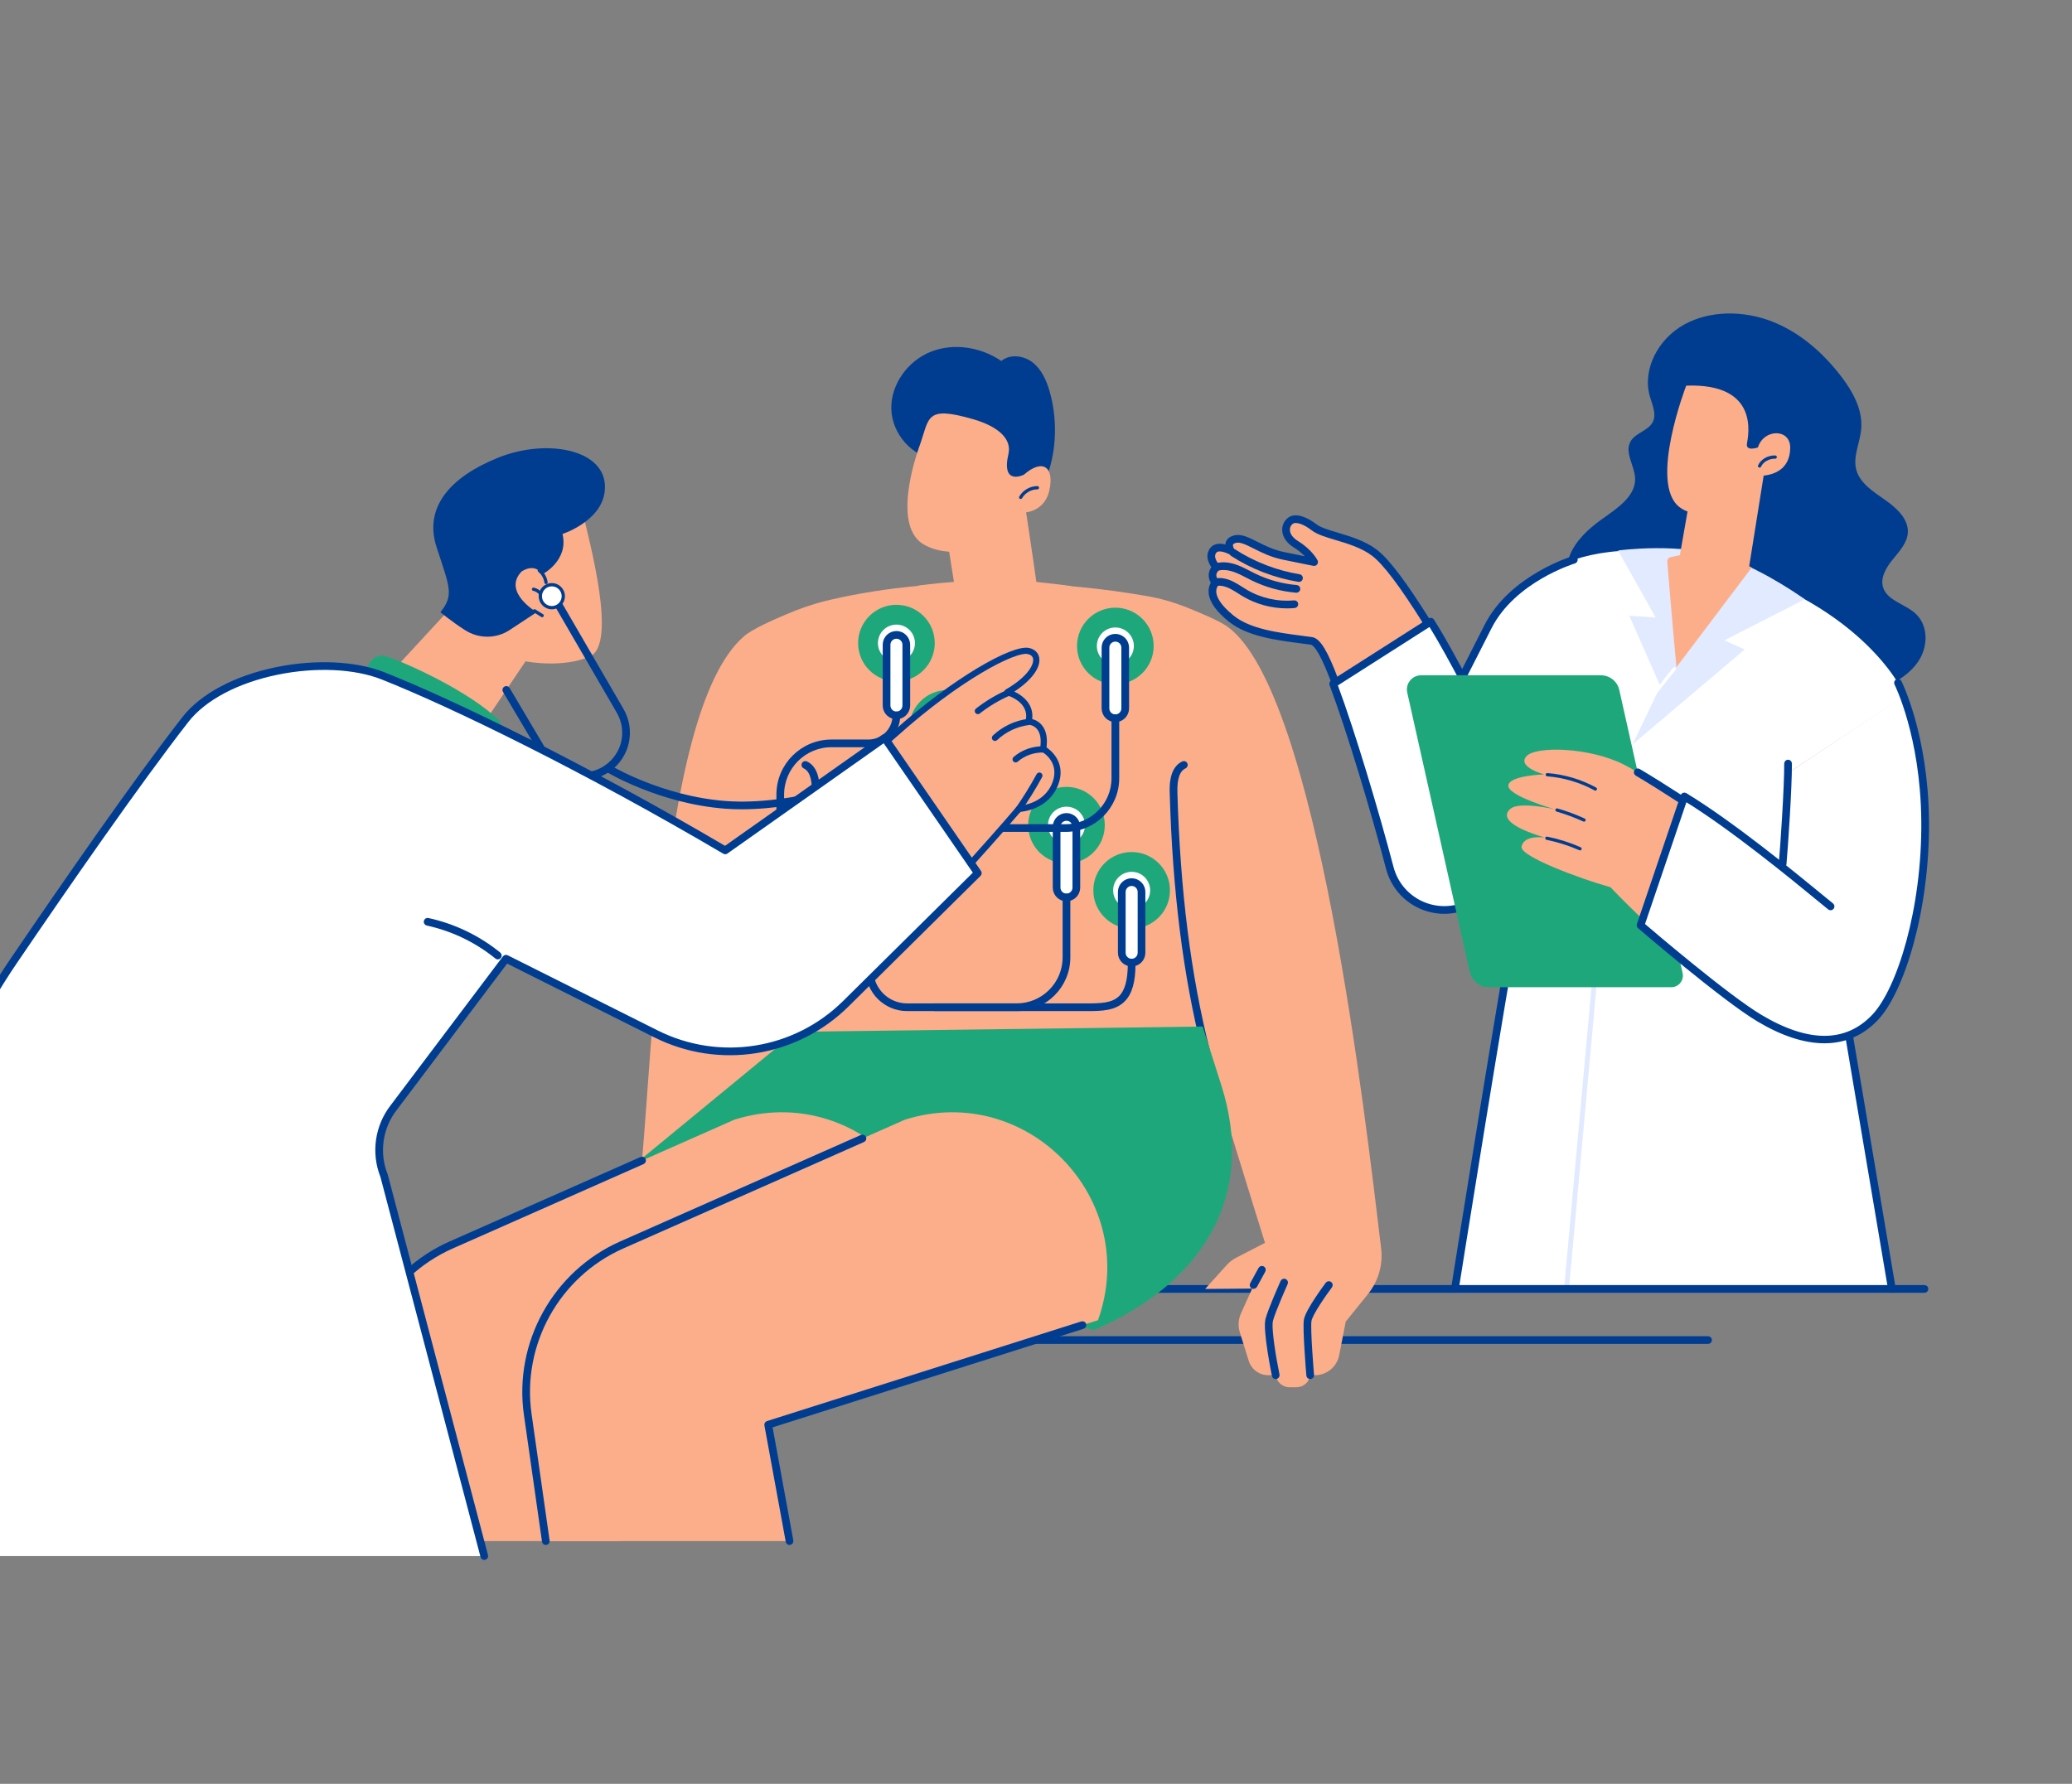 <?xml version="1.0" encoding="UTF-8"?>
<svg xmlns="http://www.w3.org/2000/svg" width="216" height="186" viewBox="0 0 216 186" fill="none">
  <rect x="0" y="0" width="216" height="186" fill="#808080" stroke="none"/>
  <g clip-path="url(#clip0_1286_151517)">
    <path d="M199.651 63.946C198.59 62.999 196.829 62.64 196.342 61.347C195.957 60.325 196.592 59.225 197.292 58.363C197.993 57.5 198.823 56.616 198.887 55.535C198.97 54.121 197.725 52.971 196.512 52.124C195.298 51.277 193.921 50.403 193.527 49.036C193.124 47.638 193.892 46.198 194.025 44.756C194.215 42.699 193.104 40.733 191.799 39.068C189.944 36.698 187.562 34.609 184.656 33.495C181.75 32.38 178.275 32.346 175.571 33.841C172.867 35.336 171.183 38.494 171.993 41.331C172.251 42.236 172.732 43.224 172.268 44.054C171.793 44.904 170.535 45.143 170.015 45.969C169.28 47.138 170.423 48.556 170.457 49.91C170.505 51.766 168.556 53.022 166.978 54.147C165.558 55.16 164.237 56.395 163.624 57.962C163.07 59.374 163.221 61.096 164.236 62.23C164.32 64.807 165.889 67.36 168.071 69.028C170.864 71.164 174.474 72.11 178.019 72.742C183.8 73.772 189.944 74.079 195.425 72.074C197.22 71.418 198.986 70.46 200 68.928C201.014 67.397 201.045 65.19 199.651 63.946Z" fill="#003D91"></path>
    <path d="M148.906 65.204C146.886 61.982 144.708 58.723 143.277 57.631C141.27 56.1 138.132 55.867 136.993 54.986C136.126 54.314 135.119 53.899 134.562 54.276C133.909 54.717 133.722 55.904 135.108 56.762C136.494 57.62 136.993 58.608 136.993 58.608C136.993 58.608 136.154 58.448 133.768 57.954C131.381 57.459 129.9 55.959 128.792 56.209C127.683 56.458 128.298 57.418 128.298 57.418C127.213 56.907 126.538 57.007 126.313 57.702C126.087 58.397 126.801 59.155 126.801 59.155C125.961 59.945 126.707 60.761 126.707 60.761C126.067 61.539 126.274 62.831 128.348 64.502C130.421 66.174 133.999 66.45 136.716 66.828C137.382 66.92 138.263 68.638 139.223 71.198L148.906 65.204Z" fill="#FCAE8A"></path>
    <path d="M134.169 63.205C132.597 63.205 131.025 62.78 129.672 61.978C129.507 61.88 129.346 61.778 129.185 61.675C128.914 61.502 128.634 61.324 128.347 61.179C127.834 60.92 127.362 60.809 126.941 60.85C126.846 60.86 126.765 60.791 126.756 60.698C126.747 60.605 126.815 60.521 126.908 60.512C127.394 60.465 127.929 60.587 128.5 60.876C128.803 61.028 129.09 61.211 129.368 61.388C129.526 61.489 129.684 61.59 129.845 61.686C131.361 62.584 133.163 62.991 134.919 62.832C135.013 62.823 135.095 62.892 135.103 62.985C135.112 63.079 135.043 63.161 134.949 63.17C134.69 63.194 134.43 63.205 134.169 63.205Z" fill="#003D91" stroke="#003D91" stroke-width="0.463"></path>
    <path d="M135.15 61.572C135.145 61.572 135.14 61.572 135.135 61.572C133.546 61.436 132.014 61.012 130.581 60.312C130.396 60.221 130.213 60.126 130.03 60.031C129.639 59.828 129.234 59.618 128.82 59.462C128.136 59.205 127.519 59.138 126.987 59.264C126.896 59.286 126.805 59.229 126.783 59.138C126.761 59.047 126.818 58.955 126.909 58.934C127.508 58.791 128.191 58.862 128.94 59.145C129.373 59.308 129.786 59.522 130.186 59.73C130.367 59.823 130.548 59.917 130.73 60.006C132.125 60.688 133.617 61.101 135.164 61.233C135.257 61.241 135.327 61.323 135.319 61.417C135.311 61.505 135.237 61.572 135.15 61.572Z" fill="#003D91" stroke="#003D91" stroke-width="0.463"></path>
    <path d="M135.419 60.445C135.41 60.445 135.401 60.444 135.392 60.442C132.935 60.042 130.533 59.115 128.446 57.761C128.367 57.71 128.344 57.605 128.396 57.526C128.446 57.447 128.552 57.425 128.631 57.476C130.679 58.805 133.036 59.715 135.446 60.107C135.539 60.122 135.602 60.209 135.587 60.302C135.573 60.385 135.501 60.445 135.419 60.445Z" fill="#003D91" stroke="#003D91" stroke-width="0.463"></path>
    <path d="M139.13 71.119C139.061 71.119 138.996 71.077 138.971 71.008C138 68.421 137.234 67.07 136.694 66.995C136.373 66.951 136.04 66.907 135.699 66.863C133.078 66.523 130.107 66.138 128.242 64.634C126.992 63.627 126.314 62.684 126.227 61.832C126.187 61.441 126.279 61.075 126.493 60.764C126.241 60.413 126.027 59.759 126.573 59.147C126.367 58.886 125.954 58.26 126.152 57.649C126.252 57.339 126.435 57.125 126.693 57.013C127.016 56.873 127.451 56.903 127.989 57.102C127.951 56.94 127.941 56.749 128.016 56.566C128.123 56.305 128.372 56.129 128.756 56.042C129.388 55.9 130.081 56.249 130.959 56.691C131.762 57.095 132.672 57.553 133.803 57.787C135.288 58.094 136.178 58.273 136.635 58.364C136.379 58.014 135.871 57.433 135.02 56.906C134.059 56.311 133.903 55.625 133.896 55.268C133.886 54.807 134.1 54.383 134.468 54.135C135.138 53.681 136.266 54.207 137.098 54.851C137.566 55.213 138.411 55.467 139.39 55.761C140.715 56.158 142.217 56.609 143.381 57.496C144.621 58.442 146.374 60.757 148.897 64.782C148.947 64.861 148.923 64.966 148.843 65.016C148.764 65.066 148.659 65.042 148.609 64.962C146.109 60.973 144.382 58.687 143.175 57.766C142.061 56.916 140.59 56.475 139.293 56.086C138.281 55.782 137.408 55.52 136.89 55.12C135.963 54.402 135.087 54.126 134.658 54.416C134.386 54.6 134.229 54.916 134.236 55.261C134.246 55.758 134.588 56.239 135.198 56.617C136.609 57.49 137.124 58.489 137.145 58.531C137.175 58.588 137.168 58.658 137.129 58.709C137.091 58.761 137.026 58.786 136.962 58.774C136.954 58.772 136.095 58.608 133.734 58.12C132.559 57.876 131.587 57.387 130.806 56.994C129.989 56.583 129.344 56.259 128.83 56.374C128.562 56.434 128.393 56.542 128.33 56.695C128.237 56.92 128.38 57.227 128.442 57.326C128.483 57.39 128.476 57.473 128.426 57.53C128.376 57.586 128.295 57.603 128.227 57.571C127.61 57.281 127.126 57.196 126.828 57.325C126.661 57.397 126.545 57.538 126.475 57.754C126.283 58.347 126.919 59.032 126.925 59.039C126.956 59.071 126.973 59.115 126.971 59.16C126.97 59.205 126.951 59.248 126.918 59.279C126.225 59.93 126.769 60.575 126.834 60.647C126.89 60.709 126.892 60.804 126.839 60.868C126.621 61.134 126.529 61.446 126.565 61.797C126.618 62.319 126.99 63.188 128.455 64.37C130.246 65.813 133.166 66.192 135.742 66.526C136.085 66.571 136.419 66.614 136.741 66.659C137.451 66.758 138.213 68.023 139.289 70.889C139.322 70.977 139.277 71.075 139.19 71.108C139.17 71.115 139.15 71.119 139.13 71.119Z" fill="#003D91" stroke="#003D91" stroke-width="0.463"></path>
    <path d="M149.147 77.185L154.703 66.109C154.703 66.109 154.837 65.812 155.127 65.329L155.128 65.326L155.129 65.327C156.75 62.632 163.273 54.141 179.057 58.744C194.816 63.34 198.594 72.546 198.594 72.546L186.769 80.356L189.768 97.824C189.76 97.867 161.543 96.523 161.543 96.523V82.843L158.411 90.886L149.147 77.185Z" fill="white"></path>
    <path d="M152.544 70.582C152.518 70.582 152.492 70.576 152.467 70.564C152.383 70.521 152.35 70.419 152.392 70.335L154.975 65.252C157.561 60.163 163.956 58.221 164.021 58.202C164.111 58.175 164.205 58.227 164.232 58.317C164.258 58.407 164.207 58.501 164.117 58.528C164.054 58.546 157.797 60.449 155.278 65.406L152.695 70.489C152.665 70.548 152.606 70.582 152.544 70.582Z" fill="#003D91" stroke="#003D91" stroke-width="0.463"></path>
    <path d="M138.979 71.304C140.916 76.464 143.418 84.937 144.883 90.507C145.807 94.018 149.659 95.852 152.971 94.367C154.27 93.785 155.567 92.977 156.657 91.857L154.605 74.507C153.447 72.772 151.504 68.579 149.147 64.819L138.979 71.304Z" fill="white"></path>
    <path d="M150.562 95.053C149.67 95.053 148.779 94.855 147.953 94.46C146.35 93.694 145.172 92.269 144.72 90.55C143.204 84.787 140.691 76.346 138.821 71.364C138.793 71.288 138.821 71.204 138.889 71.161L149.056 64.676C149.094 64.651 149.141 64.643 149.185 64.653C149.229 64.663 149.267 64.69 149.291 64.729C150.595 66.808 151.794 69.061 152.758 70.871C153.549 72.358 154.233 73.642 154.747 74.413C154.762 74.435 154.772 74.461 154.775 74.487L156.827 91.837C156.833 91.887 156.816 91.938 156.78 91.975C155.782 93 154.524 93.857 153.041 94.522C152.25 94.876 151.406 95.053 150.562 95.053ZM139.188 71.373C141.056 76.382 143.543 84.742 145.048 90.464C145.475 92.086 146.587 93.431 148.1 94.154C149.616 94.879 151.366 94.9 152.902 94.212C154.318 93.577 155.521 92.765 156.48 91.796L154.442 74.567C153.921 73.779 153.242 72.504 152.458 71.031C151.519 69.267 150.356 67.083 149.094 65.054L139.188 71.373Z" fill="#003D91" stroke="#003D91" stroke-width="0.463"></path>
    <path d="M197.225 134.399H151.668C151.668 134.399 156.823 102.131 158.209 94.885L190.929 97.151L197.225 134.399Z" fill="white"></path>
    <path d="M197.225 134.569C197.143 134.569 197.072 134.51 197.058 134.427L190.783 97.309L158.445 94.557C156.787 103.233 151.885 134.113 151.836 134.425C151.821 134.518 151.734 134.581 151.641 134.566C151.549 134.552 151.485 134.465 151.5 134.372C151.55 134.057 156.51 102.812 158.14 94.343C158.157 94.258 158.234 94.198 158.321 94.206L190.943 96.982C191.02 96.988 191.083 97.046 191.096 97.123L197.393 134.37C197.408 134.463 197.346 134.551 197.253 134.566C197.244 134.568 197.234 134.569 197.225 134.569Z" fill="#003D91" stroke="#003D91" stroke-width="0.463"></path>
    <path d="M163.307 134.653C163.299 134.653 163.291 134.653 163.283 134.652C163.143 134.64 163.04 134.516 163.053 134.376L167.106 89.776C167.119 89.635 167.243 89.532 167.383 89.545C167.523 89.558 167.626 89.682 167.613 89.822L163.56 134.422C163.548 134.554 163.437 134.653 163.307 134.653Z" fill="#E2EAFF"></path>
    <path d="M168.683 57.401L172.595 64.389L169.845 64.202L173.093 71.56L170.197 77.613L181.871 67.727L179.771 66.767L188.148 62.49C188.148 62.49 184.098 59.567 180.247 58.218C175.285 56.481 168.683 57.401 168.683 57.401Z" fill="#E2EAFF"></path>
    <path d="M172.204 72.851C172.167 72.851 172.13 72.839 172.098 72.814C172.025 72.756 172.013 72.649 172.071 72.575L174.419 69.617C174.477 69.543 174.584 69.531 174.657 69.589C174.731 69.647 174.743 69.754 174.685 69.828L172.337 72.787C172.304 72.829 172.254 72.851 172.204 72.851Z" fill="white"></path>
    <path d="M155.211 102.939H174.227C175.002 102.939 175.577 102.221 175.408 101.464L168.807 71.945C168.607 71.05 167.812 70.413 166.894 70.413H148.145C147.198 70.413 146.494 71.291 146.701 72.216L153.214 101.339C153.423 102.275 154.253 102.939 155.211 102.939Z" fill="#1FA77C"></path>
    <path d="M175.437 83.474C172.884 81.822 170.519 80.349 169.269 79.717C165.676 77.9 160.036 77.763 159.101 78.878C158.167 79.994 160.983 80.751 160.983 80.751C160.983 80.751 157.272 80.852 157.242 81.926C157.211 83 162.077 84.379 162.077 84.379C162.077 84.379 158.402 83.547 157.474 84.321C156.546 85.094 157.142 86.158 161.05 87.339C161.05 87.339 158.857 86.988 158.619 88.292C158.441 89.266 164.515 91.569 167.887 92.51C167.887 92.51 169.18 93.885 171.326 95.942L175.437 83.474Z" fill="#FCAE8A"></path>
    <path d="M166.313 82.44C166.286 82.44 166.258 82.433 166.232 82.419C164.718 81.59 163.009 81.081 161.288 80.948C161.194 80.941 161.124 80.859 161.131 80.765C161.139 80.672 161.22 80.602 161.314 80.609C163.082 80.746 164.839 81.269 166.395 82.121C166.477 82.166 166.507 82.27 166.462 82.352C166.431 82.408 166.373 82.44 166.313 82.44Z" fill="#003D91"></path>
    <path d="M165.131 85.675C165.107 85.675 165.083 85.671 165.06 85.66C164.158 85.248 163.218 84.898 162.266 84.622C162.176 84.596 162.124 84.502 162.15 84.412C162.176 84.322 162.271 84.27 162.361 84.296C163.329 84.577 164.285 84.932 165.201 85.351C165.287 85.39 165.324 85.491 165.285 85.576C165.257 85.639 165.195 85.675 165.131 85.675Z" fill="#003D91"></path>
    <path d="M164.715 88.672C164.692 88.672 164.669 88.668 164.647 88.658C163.549 88.174 162.396 87.808 161.221 87.569C161.129 87.55 161.07 87.461 161.088 87.369C161.107 87.277 161.197 87.217 161.289 87.236C162.488 87.48 163.664 87.853 164.784 88.347C164.87 88.385 164.909 88.485 164.871 88.571C164.843 88.635 164.78 88.672 164.715 88.672Z" fill="#003D91"></path>
    <path d="M175.437 83.643C175.405 83.643 175.373 83.635 175.345 83.616C173.379 82.344 171.795 81.354 170.639 80.674C170.559 80.626 170.532 80.522 170.579 80.441C170.627 80.361 170.731 80.334 170.812 80.381C171.972 81.064 173.559 82.056 175.529 83.331C175.608 83.382 175.631 83.487 175.58 83.566C175.547 83.616 175.493 83.643 175.437 83.643Z" fill="#003D91" stroke="#003D91" stroke-width="0.463"></path>
    <path d="M171.022 96.474C174.292 99.324 178.873 103.571 184.251 106.566C190.473 110.03 195.322 108.105 197.594 102.751C200.606 95.652 202.424 84.326 198.507 72.545L186.769 80.355L185.677 90.301C185.677 90.301 180.373 86.142 175.585 83.043L171.022 96.474Z" fill="white"></path>
    <path d="M190.189 108.553C188.144 108.553 185.839 107.806 183.328 106.31C179.625 104.104 170.997 96.678 170.911 96.603C170.858 96.558 170.838 96.486 170.861 96.42L175.423 82.989C175.44 82.94 175.477 82.902 175.526 82.884C175.574 82.867 175.628 82.872 175.672 82.899C180.602 85.891 187.131 91.255 189.919 93.546C190.365 93.912 190.713 94.197 190.941 94.381C191.014 94.439 191.026 94.546 190.967 94.62C190.909 94.693 190.802 94.704 190.729 94.646C190.499 94.462 190.15 94.175 189.704 93.808C186.955 91.55 180.564 86.3 175.677 83.299L171.219 96.421C172.136 97.207 180.023 103.946 183.502 106.019C188.502 108.997 192.488 108.979 195.349 105.966C197.973 103.202 200.625 94.793 200.52 85.508C200.421 76.699 197.735 71.328 197.708 71.275C197.665 71.191 197.698 71.089 197.782 71.046C197.865 71.004 197.968 71.037 198.01 71.12C198.038 71.174 200.759 76.609 200.86 85.504C200.966 94.876 198.266 103.386 195.595 106.2C194.106 107.769 192.284 108.553 190.189 108.553Z" fill="#003D91" stroke="#003D91" stroke-width="0.463"></path>
    <path d="M185.833 90.256C185.828 90.256 185.823 90.256 185.818 90.255C185.725 90.247 185.655 90.165 185.664 90.071C185.833 88.164 186.241 82.14 186.23 79.618C186.23 79.524 186.305 79.448 186.399 79.448H186.4C186.493 79.448 186.569 79.523 186.57 79.617C186.58 82.149 186.172 88.19 186.002 90.101C185.994 90.189 185.92 90.256 185.833 90.256Z" fill="#003D91" stroke="#003D91" stroke-width="0.463"></path>
    <path d="M184.123 47.925L182.349 59.041L182.612 59.178L174.765 69.569C174.765 69.569 174.303 64.665 173.808 58.556C173.789 58.326 173.974 58.128 174.2 58.081L175.122 57.887L176.236 51.547L184.123 47.925Z" fill="#FCAE8A"></path>
    <path d="M175.783 40.211C175.783 40.211 171.861 50.359 175.064 52.863C178.266 55.366 183.415 49.606 183.415 49.606C183.415 49.606 186.623 49.782 186.623 46.656C186.623 44.676 183.872 44.685 183.256 46.656C183.256 46.656 181.983 47.11 182.113 46.267C182.244 45.425 183.487 39.931 175.783 40.211Z" fill="#FCAE8A"></path>
    <path d="M183.431 48.761C183.408 48.761 183.385 48.756 183.362 48.746C183.276 48.708 183.237 48.608 183.275 48.522C183.551 47.895 184.304 47.461 185.067 47.491C185.161 47.494 185.234 47.573 185.231 47.667C185.227 47.761 185.147 47.834 185.054 47.83C184.437 47.807 183.804 48.163 183.586 48.659C183.558 48.723 183.496 48.76 183.431 48.761Z" fill="#003D91"></path>
    <path d="M200.621 134.568H8.648C8.555 134.568 8.479 134.492 8.479 134.398C8.479 134.304 8.555 134.228 8.648 134.228H200.621C200.715 134.228 200.791 134.304 200.791 134.398C200.791 134.492 200.715 134.568 200.621 134.568Z" fill="#003D91" stroke="#003D91" stroke-width="0.463"></path>
    <path d="M178.065 139.9H-2.018C-2.111 139.9 -2.188 139.824 -2.188 139.73C-2.188 139.636 -2.111 139.56 -2.018 139.56H178.065C178.159 139.56 178.235 139.636 178.235 139.73C178.235 139.824 178.159 139.9 178.065 139.9Z" fill="#003D91" stroke="#003D91" stroke-width="0.463"></path>
    <path d="M77.745 132.314C78.526 129.81 82.249 113.202 82.973 110.465H126.038C126.762 113.202 131.091 127.087 131.872 129.591L128.862 131.148C128.495 131.338 128.165 131.592 127.888 131.899L125.631 134.399L130.535 134.359L129.365 136.955C129.087 137.571 129.045 138.268 129.246 138.914L130.175 141.894C130.453 142.786 131.279 143.394 132.214 143.394L132.99 143.394C133.09 144.115 133.706 144.653 134.435 144.653H135.14C135.867 144.653 136.483 144.118 136.584 143.398L137.075 143.398C138.309 143.396 139.369 142.521 139.605 141.31L140.289 137.807L142.619 134.916C143.694 133.581 144.185 131.871 143.98 130.169C142.354 116.692 137.344 72.173 127.985 65.363C127.102 64.721 125.181 63.931 123.791 63.367C122.431 62.816 121.019 62.409 119.573 62.156C110.857 60.63 98.347 59.823 86.636 62.523C85.065 62.885 83.531 63.394 82.046 64.023C80.525 64.667 78.424 65.597 77.563 66.341C68.136 74.475 68.202 114.223 66.164 128.419L62.055 133.374C61.216 134.386 60.89 135.729 61.173 137.012L62.244 141.876C62.439 142.762 63.225 143.394 64.133 143.394H65.312C65.521 144.238 66.278 144.83 67.147 144.83H67.206C68.076 144.83 68.833 144.238 69.042 143.394H69.219C70.53 143.394 71.617 142.383 71.713 141.076L72.023 136.831L74.204 135.109L75.235 137.371C75.235 137.371 75.389 140.46 77.05 140.576C79.554 140.75 79.125 136.627 79.125 136.627L77.745 132.314Z" fill="#FCAE8A"></path>
    <path d="M130.681 134.163C130.654 134.163 130.626 134.157 130.6 134.142C130.518 134.098 130.488 133.994 130.533 133.912L131.401 132.32C131.446 132.237 131.549 132.207 131.632 132.252C131.714 132.297 131.744 132.4 131.7 132.482L130.831 134.075C130.8 134.131 130.742 134.163 130.681 134.163Z" fill="#003D91" stroke="#003D91" stroke-width="0.463"></path>
    <path d="M132.99 143.564C132.911 143.564 132.841 143.509 132.824 143.428C132.784 143.234 131.855 138.666 132.152 137.569C132.442 136.497 133.661 133.778 133.712 133.663C133.751 133.578 133.851 133.539 133.937 133.578C134.022 133.616 134.061 133.717 134.022 133.802C134.01 133.83 132.763 136.611 132.48 137.657C132.259 138.474 132.826 141.745 133.157 143.36C133.176 143.452 133.116 143.542 133.025 143.561C133.013 143.563 133.002 143.564 132.99 143.564Z" fill="#003D91" stroke="#003D91" stroke-width="0.463"></path>
    <path d="M136.584 143.568C136.497 143.568 136.423 143.501 136.415 143.413C136.398 143.216 136.009 138.58 136.155 137.644C136.304 136.687 138.308 134.005 138.393 133.891C138.45 133.816 138.556 133.801 138.631 133.857C138.706 133.914 138.722 134.02 138.665 134.095C138.099 134.851 136.604 136.971 136.49 137.697C136.35 138.593 136.75 143.336 136.754 143.384C136.762 143.478 136.692 143.56 136.599 143.568C136.594 143.568 136.589 143.568 136.584 143.568Z" fill="#003D91" stroke="#003D91" stroke-width="0.463"></path>
    <path d="M68.941 143.576C68.864 143.576 68.795 143.524 68.776 143.446C68.727 143.244 67.574 138.483 68.004 136.839C68.435 135.195 69.505 134.035 69.55 133.986C69.614 133.918 69.722 133.914 69.79 133.978C69.859 134.042 69.863 134.149 69.799 134.218C69.788 134.229 68.741 135.366 68.333 136.925C67.924 138.486 69.094 143.317 69.106 143.366C69.128 143.457 69.072 143.549 68.981 143.571C68.968 143.574 68.954 143.576 68.941 143.576Z" fill="#003D91"></path>
    <path d="M65.208 143.576C65.132 143.576 65.062 143.524 65.043 143.446C64.994 143.244 63.841 138.483 64.272 136.839C64.703 135.195 65.773 134.035 65.818 133.986C65.882 133.918 65.989 133.914 66.058 133.978C66.126 134.042 66.13 134.149 66.066 134.218C66.056 134.229 65.009 135.366 64.6 136.925C64.192 138.486 65.362 143.317 65.374 143.366C65.396 143.457 65.34 143.549 65.249 143.571C65.235 143.574 65.222 143.576 65.208 143.576Z" fill="#003D91"></path>
    <path d="M125.744 109.824C125.668 109.824 125.599 109.772 125.579 109.695C123.576 101.792 122.46 92.939 122.17 82.631C122.153 82.026 122.101 80.185 123.344 79.605C123.429 79.565 123.53 79.601 123.57 79.686C123.609 79.772 123.573 79.873 123.488 79.912C122.787 80.24 122.467 81.126 122.509 82.621C122.799 92.904 123.911 101.733 125.908 109.612C125.931 109.703 125.876 109.795 125.785 109.818C125.771 109.822 125.757 109.824 125.744 109.824Z" fill="#003D91" stroke="#003D91" stroke-width="0.463"></path>
    <path d="M82.974 110.635C82.966 110.635 82.959 110.634 82.951 110.633C82.858 110.621 82.793 110.535 82.805 110.442C83.782 103.164 84.588 92.244 84.86 82.621C84.902 81.126 84.582 80.24 83.881 79.912C83.796 79.873 83.76 79.772 83.799 79.686C83.839 79.601 83.94 79.565 84.025 79.605C85.268 80.185 85.216 82.026 85.199 82.631C84.928 92.264 84.12 103.199 83.142 110.487C83.13 110.573 83.058 110.635 82.974 110.635Z" fill="#003D91" stroke="#003D91" stroke-width="0.463"></path>
    <path d="M102.778 75.951C102.782 73.745 100.996 71.954 98.79 71.95C96.584 71.946 94.793 73.731 94.789 75.937C94.785 78.143 96.571 79.934 98.777 79.938C100.983 79.942 102.774 78.157 102.778 75.951Z" fill="#1FA77C"></path>
    <path d="M98.783 77.874C99.848 77.874 100.712 77.01 100.712 75.945C100.712 74.879 99.848 74.015 98.783 74.015C97.717 74.015 96.853 74.879 96.853 75.945C96.853 77.01 97.717 77.874 98.783 77.874Z" fill="white"></path>
    <path d="M98.783 75.085C98.215 75.085 97.754 75.546 97.754 76.114V82.451C97.754 83.019 98.215 83.48 98.783 83.48C99.351 83.48 99.811 83.019 99.811 82.451V76.114C99.811 75.546 99.351 75.085 98.783 75.085Z" fill="white"></path>
    <path d="M98.782 83.65C98.122 83.65 97.584 83.112 97.584 82.452V76.114C97.584 75.453 98.122 74.915 98.782 74.915C99.444 74.915 99.981 75.453 99.981 76.114V82.452C99.981 83.112 99.444 83.65 98.782 83.65ZM98.782 75.255C98.309 75.255 97.924 75.641 97.924 76.114V82.452C97.924 82.925 98.309 83.31 98.782 83.31C99.256 83.31 99.641 82.925 99.641 82.452V76.114C99.641 75.641 99.256 75.255 98.782 75.255Z" fill="#003D91"></path>
    <path d="M95.864 86.57H86.673C86.579 86.57 86.503 86.493 86.503 86.4C86.503 86.306 86.579 86.23 86.673 86.23H95.864C97.38 86.23 98.613 84.997 98.613 83.481C98.613 83.387 98.689 83.311 98.783 83.311C98.877 83.311 98.953 83.387 98.953 83.481C98.953 85.184 97.567 86.57 95.864 86.57Z" fill="#003D91"></path>
    <path d="M115.171 86.048C115.175 83.842 113.389 82.051 111.183 82.047C108.977 82.043 107.185 83.829 107.182 86.034C107.178 88.24 108.963 90.032 111.169 90.035C113.376 90.039 115.167 88.254 115.171 86.048Z" fill="#1FA77C"></path>
    <path d="M111.176 87.971C112.242 87.971 113.106 87.107 113.106 86.042C113.106 84.976 112.242 84.112 111.176 84.112C110.111 84.112 109.247 84.976 109.247 86.042C109.247 87.107 110.111 87.971 111.176 87.971Z" fill="white"></path>
    <path d="M111.177 85.183C110.609 85.183 110.148 85.643 110.148 86.211V92.549C110.148 93.117 110.609 93.578 111.177 93.578C111.745 93.578 112.206 93.117 112.206 92.549V86.211C112.206 85.643 111.745 85.183 111.177 85.183Z" fill="white"></path>
    <path d="M111.177 93.748C110.516 93.748 109.979 93.21 109.979 92.549V86.212C109.979 85.551 110.516 85.013 111.177 85.013C111.838 85.013 112.376 85.551 112.376 86.212V92.549C112.376 93.21 111.838 93.748 111.177 93.748ZM111.177 85.353C110.703 85.353 110.318 85.738 110.318 86.212V92.549C110.318 93.023 110.703 93.408 111.177 93.408C111.651 93.408 112.036 93.023 112.036 92.549V86.212C112.036 85.738 111.651 85.353 111.177 85.353Z" fill="#003D91" stroke="#003D91" stroke-width="0.463"></path>
    <path d="M105.984 105.196H94.561C92.305 105.196 90.469 103.359 90.469 101.103V94.886C90.469 94.792 90.545 94.716 90.639 94.716C90.732 94.716 90.808 94.792 90.808 94.886V101.103C90.808 103.172 92.492 104.856 94.561 104.856H105.984C108.753 104.856 111.006 102.603 111.006 99.834V93.578C111.006 93.484 111.082 93.408 111.176 93.408C111.27 93.408 111.346 93.484 111.346 93.578V99.834C111.346 102.79 108.941 105.196 105.984 105.196Z" fill="#003D91" stroke="#003D91" stroke-width="0.463"></path>
    <path d="M117.97 96.83C120.176 96.83 121.965 95.042 121.965 92.836C121.965 90.63 120.176 88.842 117.97 88.842C115.764 88.842 113.976 90.63 113.976 92.836C113.976 95.042 115.764 96.83 117.97 96.83Z" fill="#1FA77C"></path>
    <path d="M117.97 94.765C119.036 94.765 119.899 93.901 119.899 92.836C119.899 91.77 119.036 90.907 117.97 90.907C116.905 90.907 116.041 91.77 116.041 92.836C116.041 93.901 116.905 94.765 117.97 94.765Z" fill="white"></path>
    <path d="M117.971 91.978C117.403 91.978 116.942 92.439 116.942 93.007V99.344C116.942 99.912 117.403 100.373 117.971 100.373C118.539 100.373 119 99.912 119 99.344V93.007C119 92.439 118.539 91.978 117.971 91.978Z" fill="white"></path>
    <path d="M117.971 100.542C117.31 100.542 116.772 100.005 116.772 99.344V93.006C116.772 92.346 117.31 91.808 117.971 91.808C118.632 91.808 119.17 92.346 119.17 93.006V99.344C119.17 100.005 118.632 100.542 117.971 100.542ZM117.971 92.148C117.497 92.148 117.112 92.533 117.112 93.006V99.344C117.112 99.817 117.497 100.203 117.971 100.203C118.445 100.203 118.83 99.817 118.83 99.344V93.006C118.83 92.533 118.445 92.148 117.971 92.148Z" fill="#003D91" stroke="#003D91" stroke-width="0.463"></path>
    <path d="M113.358 105.196C113.263 105.196 113.167 105.196 113.07 105.196L112.779 105.196H97.433C97.34 105.196 97.264 105.119 97.264 105.026C97.264 104.932 97.34 104.856 97.433 104.856L113.071 104.856C114.638 104.86 115.99 104.862 116.832 104.022C117.484 103.371 117.801 102.223 117.801 100.514C117.801 100.42 117.877 100.344 117.971 100.344C118.065 100.344 118.141 100.42 118.141 100.514C118.141 102.343 117.801 103.534 117.072 104.262C116.186 105.147 114.878 105.196 113.358 105.196Z" fill="#003D91" stroke="#003D91" stroke-width="0.463"></path>
    <path d="M116.272 71.351C118.478 71.351 120.267 69.563 120.267 67.357C120.267 65.151 118.478 63.363 116.272 63.363C114.066 63.363 112.277 65.151 112.277 67.357C112.277 69.563 114.066 71.351 116.272 71.351Z" fill="#1FA77C"></path>
    <path d="M116.272 69.286C117.337 69.286 118.201 68.423 118.201 67.357C118.201 66.292 117.337 65.428 116.272 65.428C115.207 65.428 114.343 66.292 114.343 67.357C114.343 68.423 115.207 69.286 116.272 69.286Z" fill="white"></path>
    <path d="M116.272 66.498C115.704 66.498 115.243 66.959 115.243 67.527V73.865C115.243 74.433 115.704 74.893 116.272 74.893C116.84 74.893 117.301 74.433 117.301 73.865V67.527C117.301 66.959 116.84 66.498 116.272 66.498Z" fill="white"></path>
    <path d="M116.272 75.063C115.611 75.063 115.073 74.526 115.073 73.865V67.527C115.073 66.867 115.611 66.329 116.272 66.329C116.933 66.329 117.47 66.867 117.47 67.527V73.865C117.47 74.526 116.933 75.063 116.272 75.063ZM116.272 66.669C115.798 66.669 115.413 67.054 115.413 67.527V73.865C115.413 74.338 115.798 74.724 116.272 74.724C116.745 74.724 117.131 74.338 117.131 73.865V67.527C117.131 67.054 116.745 66.669 116.272 66.669Z" fill="#003D91" stroke="#003D91" stroke-width="0.463"></path>
    <path d="M111.081 86.511H95.735C95.641 86.511 95.565 86.435 95.565 86.341C95.565 86.247 95.641 86.171 95.735 86.171H111.081C113.85 86.171 116.103 83.919 116.103 81.15V74.893C116.103 74.799 116.179 74.723 116.273 74.723C116.367 74.723 116.443 74.799 116.443 74.893V81.15C116.443 84.106 114.037 86.511 111.081 86.511Z" fill="#003D91" stroke="#003D91" stroke-width="0.463"></path>
    <path d="M93.457 71.051C95.664 71.047 97.449 69.256 97.445 67.05C97.442 64.844 95.65 63.059 93.444 63.063C91.238 63.067 89.452 64.858 89.456 67.064C89.46 69.27 91.251 71.055 93.457 71.051Z" fill="#1FA77C"></path>
    <path d="M93.451 68.987C94.516 68.987 95.38 68.123 95.38 67.057C95.38 65.992 94.516 65.128 93.451 65.128C92.385 65.128 91.522 65.992 91.522 67.057C91.522 68.123 92.385 68.987 93.451 68.987Z" fill="white"></path>
    <path d="M93.451 66.199C92.882 66.199 92.422 66.66 92.422 67.228V73.565C92.422 74.133 92.882 74.594 93.451 74.594C94.019 74.594 94.479 74.133 94.479 73.565V67.228C94.479 66.66 94.019 66.199 93.451 66.199Z" fill="white"></path>
    <path d="M93.451 74.763C92.79 74.763 92.252 74.226 92.252 73.565V67.228C92.252 66.567 92.79 66.029 93.451 66.029C94.111 66.029 94.649 66.567 94.649 67.228V73.565C94.649 74.226 94.111 74.763 93.451 74.763ZM93.451 66.369C92.977 66.369 92.592 66.754 92.592 67.228V73.565C92.592 74.039 92.977 74.424 93.451 74.424C93.924 74.424 94.309 74.039 94.309 73.565V67.228C94.309 66.754 93.924 66.369 93.451 66.369Z" fill="#003D91" stroke="#003D91" stroke-width="0.463"></path>
    <path d="M81.34 86.511C81.246 86.511 81.17 86.435 81.17 86.341V82.846C81.17 79.811 83.639 77.343 86.673 77.343H90.531C92.047 77.343 93.28 76.109 93.28 74.593C93.28 74.5 93.356 74.424 93.45 74.424C93.544 74.424 93.62 74.5 93.62 74.593C93.62 76.297 92.234 77.682 90.531 77.682H86.673C83.826 77.682 81.51 79.999 81.51 82.846V86.341C81.51 86.435 81.434 86.511 81.34 86.511Z" fill="#003D91" stroke="#003D91" stroke-width="0.463"></path>
    <path d="M125.373 107.039L127.319 113.155C131.033 124.83 125.279 133.862 114.019 138.693L64.344 122.912L82.974 107.585L125.373 107.039Z" fill="#1FA77C"></path>
    <path d="M96.685 137.657C101.175 125.059 89.337 112.752 76.572 116.745L47.031 129.815C40.181 132.845 36.181 140.059 37.238 147.473L39.122 160.693H64.53L62.305 148.557L96.685 137.657Z" fill="#FCAE8A"></path>
    <path d="M39.121 160.863C39.038 160.863 38.965 160.802 38.953 160.718L37.069 147.497C36.007 140.042 40.075 132.707 46.962 129.66L66.868 120.853C66.954 120.815 67.054 120.854 67.092 120.939C67.13 121.025 67.091 121.125 67.005 121.163L47.1 129.97C40.351 132.956 36.364 140.144 37.406 147.449L39.29 160.67C39.303 160.763 39.238 160.849 39.145 160.862C39.137 160.863 39.129 160.863 39.121 160.863Z" fill="#003D91" stroke="#003D91" stroke-width="0.463"></path>
    <path d="M114.463 137.657C118.952 125.059 107.114 112.752 94.349 116.745L64.809 129.815C57.959 132.845 53.958 140.059 55.015 147.473L56.899 160.693H82.307L80.083 148.557L114.463 137.657Z" fill="#FCAE8A"></path>
    <path d="M82.306 160.863C82.226 160.863 82.155 160.805 82.14 160.724L79.915 148.587C79.9 148.503 79.949 148.421 80.031 148.395L112.793 138.007C112.882 137.979 112.978 138.028 113.006 138.118C113.034 138.207 112.985 138.303 112.896 138.331L80.276 148.673L82.474 160.662C82.491 160.755 82.43 160.843 82.337 160.86C82.327 160.862 82.317 160.863 82.306 160.863Z" fill="#003D91" stroke="#003D91" stroke-width="0.463"></path>
    <path d="M56.899 160.863C56.815 160.863 56.743 160.802 56.731 160.717L54.846 147.497C53.784 140.042 57.852 132.707 64.74 129.66L89.844 118.553C89.929 118.515 90.03 118.553 90.068 118.639C90.106 118.725 90.067 118.825 89.981 118.863L64.877 129.97C58.128 132.956 54.142 140.144 55.183 147.449L57.067 160.67C57.08 160.762 57.016 160.848 56.923 160.862C56.915 160.863 56.907 160.863 56.899 160.863Z" fill="#003D91" stroke="#003D91" stroke-width="0.463"></path>
    <path d="M109.405 40.757C109.076 39.632 108.565 38.502 107.638 37.782C106.711 37.062 105.282 36.886 104.384 37.642C102.26 36.187 99.417 35.724 97.025 36.68C94.633 37.635 92.846 40.084 92.917 42.655C92.988 45.226 95.082 47.662 97.648 47.895C98.057 50.127 100.154 51.815 102.4 52.162C104.429 52.476 108.361 51.798 109.167 49.6C110.18 46.836 110.227 43.569 109.405 40.757Z" fill="#003D91"></path>
    <path d="M108.037 60.676C107.707 58.282 106.847 52.622 106.847 52.622C106.847 52.622 105.061 49.638 98.704 55.988L99.446 60.675C97.157 60.853 95.689 61.066 95.689 61.066L97.824 62.852C97.824 65.762 99.931 65.619 104.354 65.619C104.354 65.619 111.718 66.387 111.718 63.477L111.68 61.116C110.456 60.928 109.251 60.816 108.037 60.676Z" fill="#FCAE8A"></path>
    <path d="M95.877 46.449C95.877 46.449 92.995 54.032 95.878 56.474C97.589 57.922 102.994 58.682 106.45 53.468C106.45 53.468 108.843 53.585 109.389 51.142C109.935 48.699 108.713 47.778 106.735 49.497C106.735 49.497 104.342 50.713 105.129 47.327C105.471 45.851 104.209 44.507 101.447 43.711C96.45 42.271 96.914 43.531 95.877 46.449Z" fill="#FCAE8A"></path>
    <path d="M106.401 52.031C106.373 52.031 106.343 52.024 106.317 52.009C106.235 51.962 106.207 51.858 106.254 51.777C106.636 51.111 107.376 50.687 108.148 50.685C108.242 50.686 108.318 50.762 108.318 50.856C108.317 50.95 108.241 51.025 108.148 51.025C108.146 51.025 108.143 51.025 108.141 51.025C107.504 51.025 106.865 51.395 106.549 51.946C106.517 52.001 106.46 52.031 106.401 52.031Z" fill="#003D91"></path>
    <path d="M48.778 61.453L40.276 70.669L50.254 75.696L54.784 68.957C54.784 68.957 58.629 69.721 61.502 68.443C64.376 67.165 61.428 56.451 60.781 53.562C60.134 50.672 51.389 54.97 48.778 61.453Z" fill="#FCAE8A"></path>
    <path d="M45.91 63.836C45.91 63.836 47.093 64.822 48.495 65.715C49.914 66.62 51.731 66.616 53.136 65.689L55.947 63.836C55.947 63.836 52.35 61.732 54.361 59.603C54.361 59.603 55.692 58.612 56.528 59.89C56.528 59.89 59.308 58.475 58.64 55.678C58.64 55.678 63.341 54.157 63.053 50.472C62.765 46.786 56.84 45.73 51.881 47.742C46.921 49.755 44.159 52.905 45.515 57.063C46.87 61.22 47.356 62.049 45.91 63.836Z" fill="#003D91"></path>
    <path d="M56.64 62.857C56.547 62.857 56.471 62.782 56.47 62.688C56.467 62.184 56.077 61.708 55.583 61.605C55.492 61.585 55.433 61.495 55.452 61.404C55.471 61.312 55.561 61.253 55.653 61.272C56.297 61.407 56.805 62.028 56.81 62.686C56.811 62.78 56.735 62.856 56.641 62.857H56.64Z" fill="#003D91"></path>
    <path d="M56.922 60.906C56.838 60.906 56.766 60.844 56.754 60.758C56.694 60.315 56.46 59.9 56.112 59.619C56.039 59.56 56.028 59.453 56.087 59.38C56.145 59.307 56.252 59.295 56.325 59.354C56.74 59.689 57.019 60.184 57.091 60.713C57.103 60.806 57.038 60.892 56.945 60.904C56.937 60.905 56.93 60.906 56.922 60.906Z" fill="#003D91"></path>
    <path d="M56.52 64.359C56.489 64.359 56.458 64.351 56.431 64.333L55.63 63.833C55.55 63.783 55.526 63.678 55.576 63.599C55.626 63.519 55.73 63.495 55.81 63.545L56.611 64.045C56.69 64.095 56.714 64.2 56.664 64.279C56.632 64.331 56.577 64.359 56.52 64.359Z" fill="#003D91"></path>
    <path d="M37.981 70.394C37.981 70.394 38.498 67.893 40.276 68.443C42.056 68.993 48.889 72.008 52.146 75.218V77.55L37.981 70.394Z" fill="#1FA77C"></path>
    <path d="M60.707 81.116C60.383 81.116 60.057 81.082 59.736 81.015C58.447 80.742 57.323 79.936 56.651 78.803L52.634 72.024C52.586 71.944 52.613 71.84 52.694 71.792C52.774 71.744 52.879 71.77 52.926 71.851L56.944 78.63C57.567 79.682 58.61 80.43 59.806 80.682C61.002 80.935 62.258 80.673 63.254 79.963C65.105 78.643 65.64 76.165 64.498 74.2L57.846 62.743C57.798 62.662 57.826 62.558 57.907 62.511C57.988 62.464 58.092 62.492 58.139 62.573L64.792 74.029C66.022 76.147 65.446 78.817 63.451 80.24C62.646 80.814 61.682 81.116 60.707 81.116Z" fill="#003D91" stroke="#003D91" stroke-width="0.463"></path>
    <path d="M77.331 84.154C76.758 84.154 76.189 84.135 75.625 84.093C68.769 83.578 63.317 80.28 63.263 80.247C63.183 80.198 63.158 80.093 63.207 80.013C63.256 79.933 63.36 79.908 63.44 79.957C63.494 79.99 68.879 83.245 75.651 83.754C82.723 84.285 90.921 81.174 91.003 81.142C91.09 81.109 91.189 81.152 91.222 81.24C91.256 81.327 91.212 81.426 91.124 81.459C91.048 81.489 84.025 84.154 77.331 84.154Z" fill="#003D91" stroke="#003D91" stroke-width="0.463"></path>
    <path d="M57.525 63.363C58.187 63.363 58.722 62.827 58.722 62.166C58.722 61.505 58.187 60.969 57.525 60.969C56.864 60.969 56.328 61.505 56.328 62.166C56.328 62.827 56.864 63.363 57.525 63.363Z" fill="white"></path>
    <path d="M57.525 63.533C56.772 63.533 56.158 62.92 56.158 62.166C56.158 61.413 56.772 60.799 57.525 60.799C58.279 60.799 58.892 61.413 58.892 62.166C58.892 62.92 58.279 63.533 57.525 63.533ZM57.525 61.139C56.959 61.139 56.498 61.6 56.498 62.166C56.498 62.733 56.959 63.193 57.525 63.193C58.092 63.193 58.553 62.733 58.553 62.166C58.553 61.6 58.092 61.139 57.525 61.139Z" fill="#003D91"></path>
    <path d="M67.774 87.711L70.377 86.686L75.602 89.146C75.602 89.146 86.948 82.237 93.297 76.536C99.646 70.835 105.718 67.517 107.229 67.886C108.741 68.255 108.172 70.355 105.015 72.172C105.015 72.172 107.767 72.928 107.229 75.24C107.229 75.24 109.19 75.284 108.747 78.09C108.747 78.09 110.983 79.291 109.985 81.781C108.986 84.27 106.216 84.341 106.216 84.341C106.216 84.341 98.69 93.211 90.775 100.943C83.506 108.043 72.505 109.754 63.463 105.118C60.642 103.671 58.026 101.95 56.218 99.966L67.774 87.711Z" fill="#FCAE8A" stroke="#003D91" stroke-width="0.309"></path>
    <path d="M74.202 107.883C70.521 107.883 66.816 107.027 63.387 105.268C60.19 103.629 57.736 101.884 56.093 100.08C56.033 100.014 56.034 99.913 56.095 99.849L67.651 87.594C67.668 87.576 67.689 87.562 67.712 87.553L70.316 86.528C70.359 86.511 70.408 86.512 70.45 86.532L75.592 88.953C76.606 88.33 87.194 81.788 93.184 76.409C99.442 70.79 105.63 67.32 107.271 67.721C107.796 67.849 108.122 68.175 108.189 68.64C108.333 69.652 107.252 71.002 105.412 72.134C106.142 72.433 107.733 73.302 107.433 75.094C107.687 75.142 108.135 75.284 108.488 75.706C108.923 76.227 109.073 76.999 108.933 78.004C109.378 78.293 111.057 79.565 110.143 81.844C109.211 84.168 106.768 84.469 106.299 84.506C105.648 85.27 98.402 93.731 90.894 101.064C86.312 105.54 80.291 107.883 74.202 107.883ZM56.451 99.967C58.066 101.699 60.45 103.381 63.542 104.966C72.513 109.566 83.409 107.901 90.657 100.821C98.476 93.183 106.012 84.319 106.087 84.231C106.119 84.194 106.164 84.172 106.212 84.171C106.239 84.17 108.884 84.07 109.828 81.717C110.756 79.402 108.753 78.286 108.667 78.24C108.604 78.205 108.569 78.135 108.58 78.064C108.732 77.105 108.613 76.385 108.227 75.924C107.814 75.429 107.232 75.41 107.227 75.41C107.175 75.409 107.127 75.385 107.096 75.344C107.065 75.304 107.053 75.251 107.065 75.201C107.559 73.073 105.077 72.365 104.971 72.335C104.905 72.317 104.856 72.261 104.848 72.193C104.839 72.125 104.872 72.059 104.931 72.025C107.1 70.776 107.961 69.449 107.852 68.688C107.794 68.281 107.46 68.117 107.19 68.051C105.815 67.716 99.908 70.829 93.411 76.662C87.124 82.308 75.805 89.221 75.691 89.291C75.642 89.32 75.582 89.323 75.53 89.299L70.372 86.871L67.872 87.855L56.451 99.967Z" fill="#003D91" stroke="#003D91" stroke-width="0.309"></path>
    <path d="M106.131 84.634C106.097 84.634 106.063 84.624 106.034 84.603C105.957 84.55 105.938 84.444 105.992 84.367C106.791 83.222 107.535 82.019 108.203 80.792C108.248 80.71 108.351 80.679 108.434 80.724C108.516 80.769 108.546 80.872 108.501 80.955C107.827 82.192 107.076 83.406 106.27 84.561C106.237 84.609 106.184 84.634 106.131 84.634Z" fill="#003D91" stroke="#003D91" stroke-width="0.309"></path>
    <path d="M105.874 79.349C105.827 79.349 105.779 79.329 105.746 79.29C105.684 79.22 105.692 79.112 105.762 79.051C106.606 78.317 107.729 77.926 108.848 77.976C108.941 77.98 109.014 78.06 109.01 78.153C109.005 78.247 108.925 78.32 108.832 78.316C107.801 78.269 106.764 78.63 105.985 79.307C105.953 79.335 105.914 79.349 105.874 79.349Z" fill="#003D91" stroke="#003D91" stroke-width="0.309"></path>
    <path d="M103.723 77.106C103.678 77.106 103.633 77.089 103.6 77.054C103.535 76.986 103.538 76.878 103.605 76.813C104.576 75.89 105.842 75.285 107.171 75.112C107.263 75.1 107.349 75.165 107.361 75.258C107.374 75.352 107.308 75.437 107.215 75.449C105.957 75.613 104.758 76.185 103.84 77.059C103.807 77.091 103.765 77.106 103.723 77.106Z" fill="#003D91" stroke="#003D91" stroke-width="0.309"></path>
    <path d="M101.937 74.313C101.886 74.313 101.836 74.291 101.803 74.248C101.745 74.174 101.758 74.068 101.832 74.01C102.812 73.239 103.889 72.593 105.03 72.09C105.116 72.052 105.216 72.091 105.254 72.177C105.292 72.263 105.253 72.363 105.167 72.401C104.052 72.892 103 73.524 102.041 74.277C102.01 74.301 101.973 74.313 101.937 74.313Z" fill="#003D91" stroke="#003D91" stroke-width="0.309"></path>
    <path d="M75.601 88.67L92.22 76.937L101.936 91.041L88.179 104.655C82.939 109.841 74.974 111.108 68.382 107.804L52.746 99.966L41.03 115.508C39.466 117.524 39.088 120.217 40.036 122.585L50.484 162.255H-10.32L-10.631 133.868C-9.52 121.782 -5.361 110.175 1.466 100.139C7.323 91.528 14.419 81.323 19.321 75.029C23.271 69.955 33.934 68.103 39.915 70.467C46.32 72.997 60.014 79.492 75.601 88.67Z" fill="white"></path>
    <path d="M50.485 162.425C50.41 162.425 50.341 162.375 50.321 162.299L39.876 122.638C38.914 120.227 39.305 117.456 40.896 115.404L52.612 99.864C52.661 99.798 52.75 99.777 52.824 99.814L68.46 107.652C74.991 110.926 82.868 109.673 88.061 104.534L101.716 91.02L92.179 77.175L75.7 88.809C75.645 88.848 75.573 88.851 75.516 88.817C60.892 80.206 47.067 73.475 39.854 70.625C36.987 69.492 32.889 69.305 28.892 70.126C24.704 70.985 21.265 72.81 19.456 75.133C14.398 81.628 6.958 92.369 1.607 100.235C-5.18 110.213 -9.353 121.845 -10.46 133.875L-10.15 162.254C-10.149 162.347 -10.224 162.424 -10.318 162.425C-10.405 162.422 -10.488 162.351 -10.489 162.257L-10.8 133.87C-10.8 133.864 -10.8 133.858 -10.799 133.852C-9.688 121.763 -5.495 110.072 1.326 100.044C6.68 92.173 14.124 81.427 19.188 74.925C21.046 72.539 24.558 70.668 28.824 69.793C32.883 68.96 37.053 69.153 39.979 70.309C47.189 73.158 60.989 79.874 75.594 88.469L92.123 76.798C92.16 76.772 92.206 76.762 92.251 76.77C92.296 76.778 92.335 76.803 92.361 76.841L102.076 90.945C102.123 91.012 102.114 91.104 102.056 91.162L88.3 104.775C83.003 110.017 74.969 111.295 68.307 107.956L52.798 100.181L41.166 115.611C39.645 117.572 39.273 120.219 40.195 122.522C40.198 122.528 40.2 122.535 40.202 122.541L50.649 162.212C50.673 162.303 50.619 162.396 50.528 162.42C50.514 162.424 50.499 162.425 50.485 162.425Z" fill="#003D91" stroke="#003D91" stroke-width="0.463"></path>
    <path d="M51.899 99.808C51.862 99.808 51.824 99.796 51.792 99.77C49.693 98.061 47.185 96.855 44.539 96.281C44.447 96.261 44.389 96.171 44.409 96.079C44.429 95.987 44.52 95.929 44.611 95.949C47.309 96.534 49.866 97.764 52.007 99.507C52.079 99.566 52.09 99.673 52.031 99.746C51.998 99.787 51.949 99.808 51.899 99.808Z" fill="#003D91" stroke="#003D91" stroke-width="0.463"></path>
  </g>
  <defs>
    <clipPath id="clip0_1286_151517">
      <rect width="216" height="185.143" fill="white" transform="translate(0 0.286)"></rect>
    </clipPath>
  </defs>
</svg>
